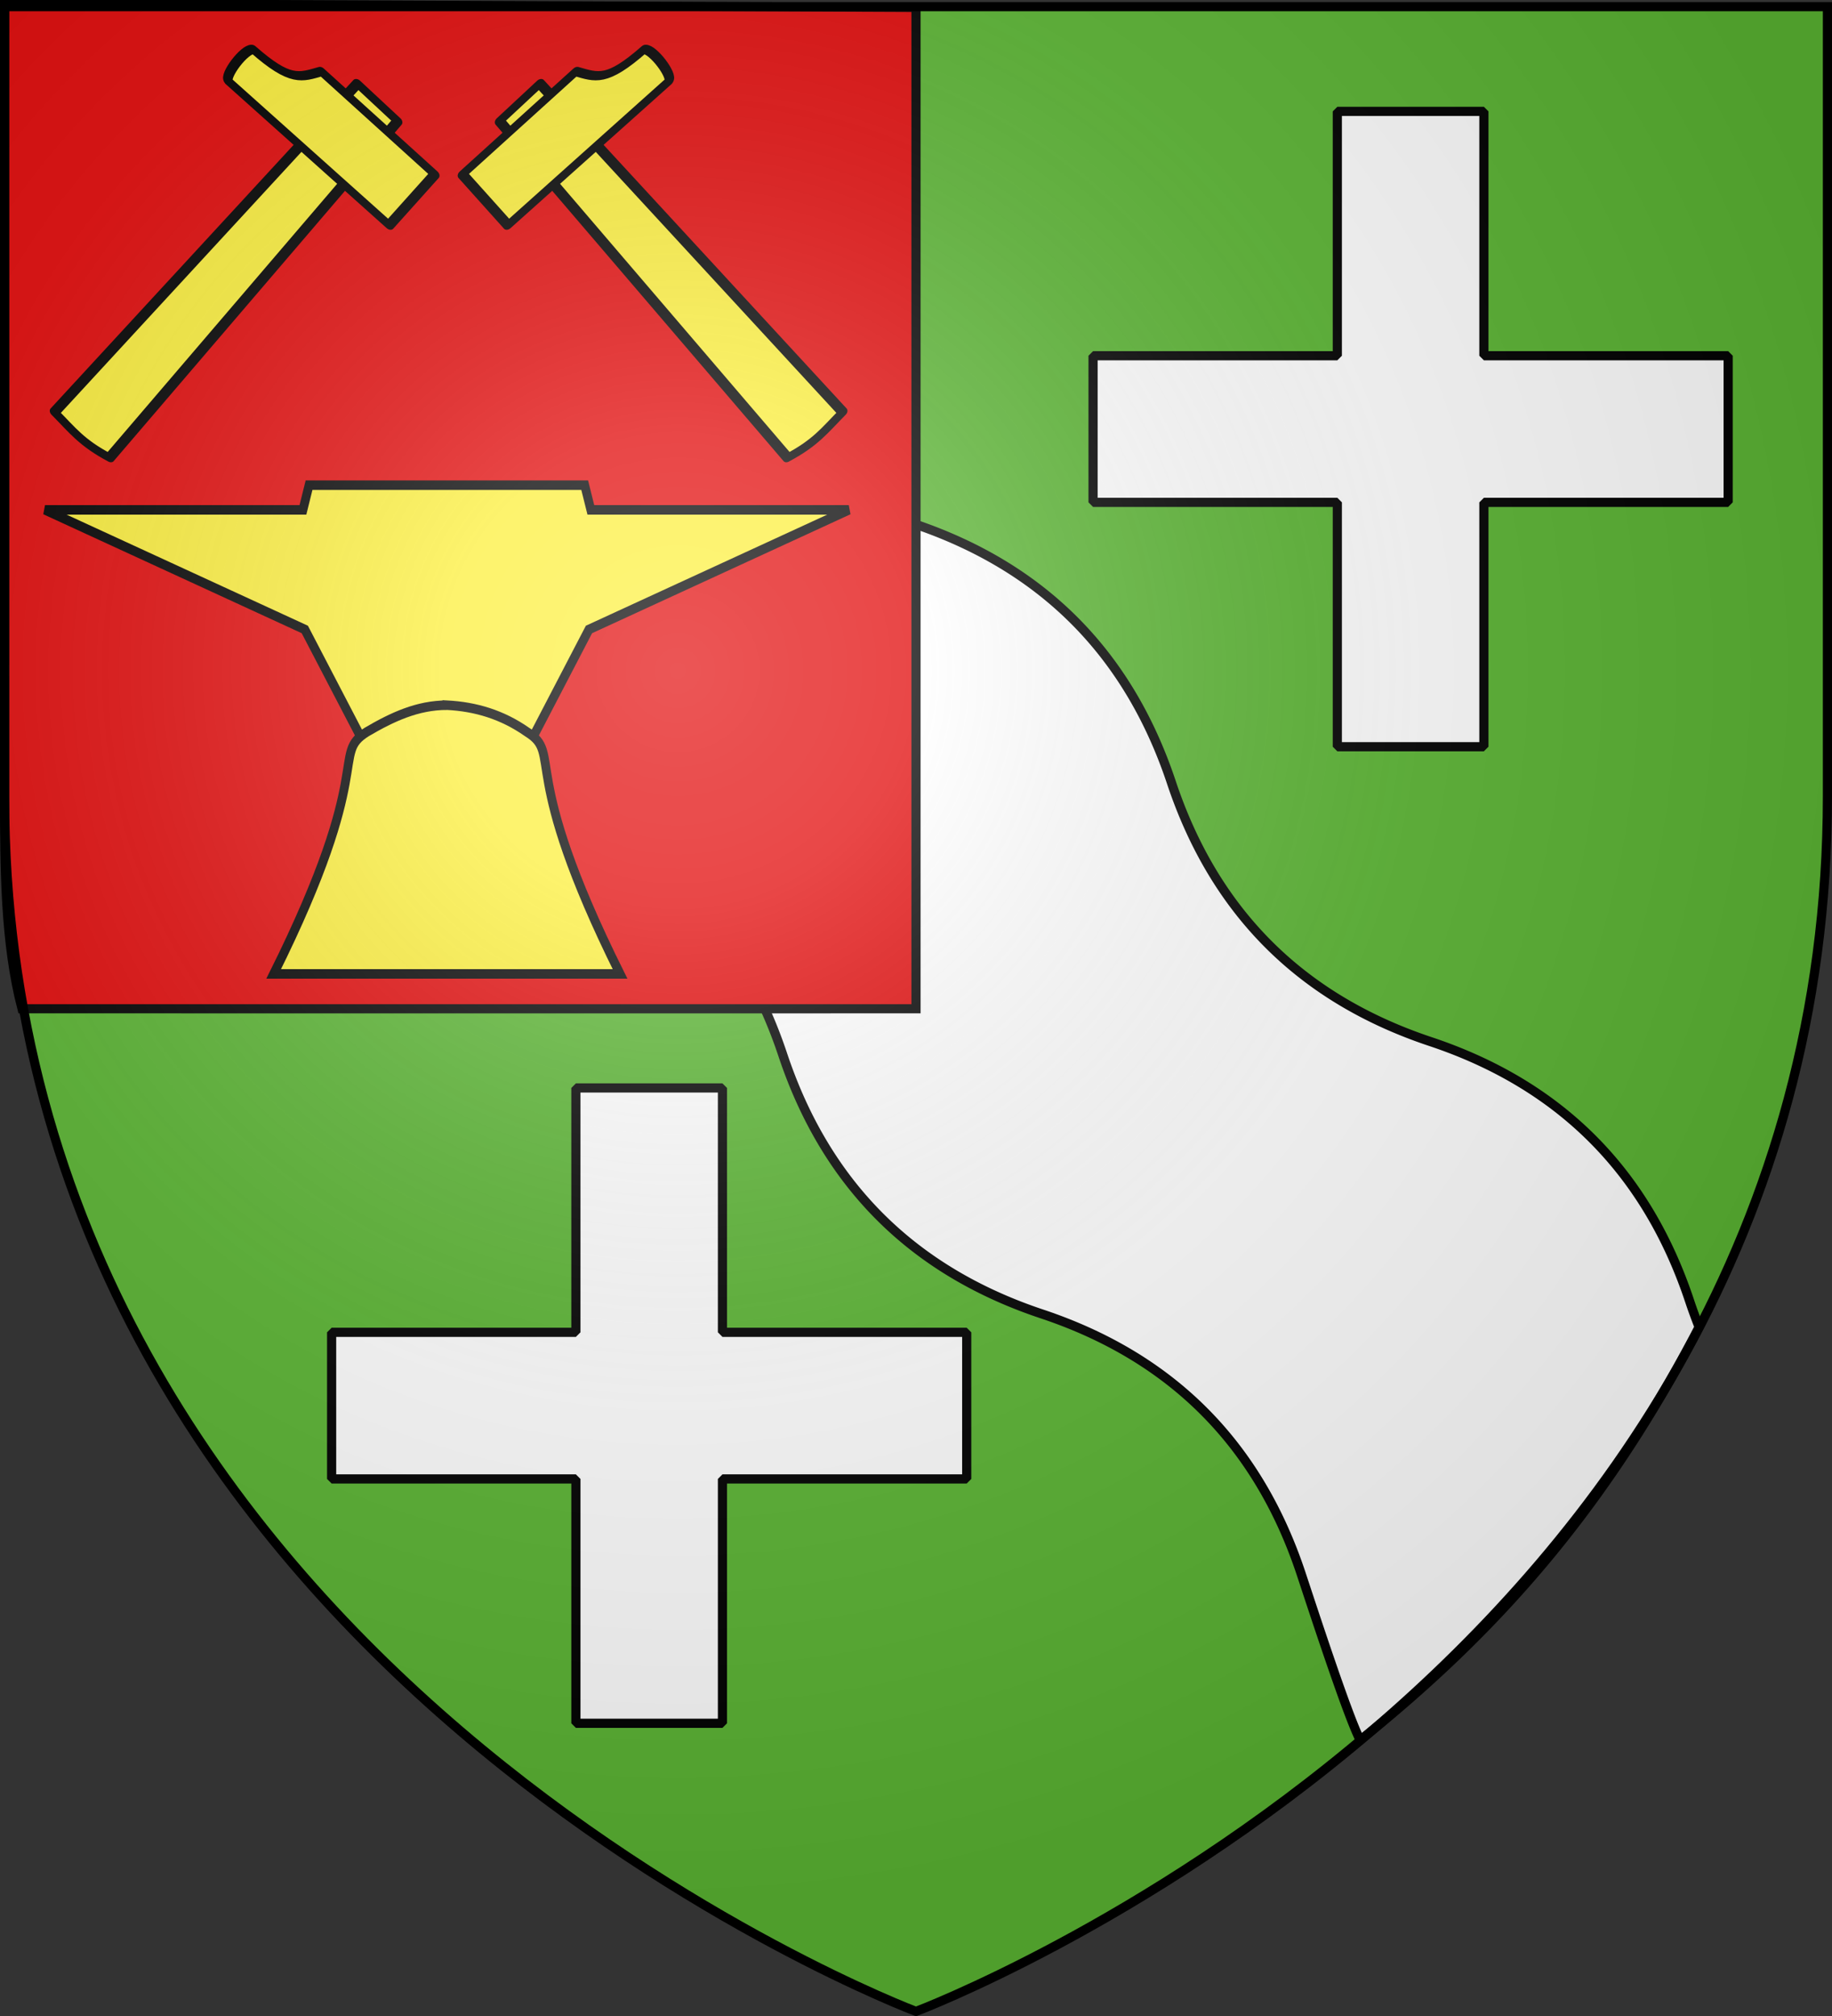<svg xmlns="http://www.w3.org/2000/svg" xmlns:xlink="http://www.w3.org/1999/xlink" width="600" height="660" version="1.0"><rect width="100%" height="100%" fill="#333333" stroke="none"/><desc>Flag of Canton of Valais (Wallis)</desc><defs><radialGradient xlink:href="#a" id="j" cx="221.445" cy="226.331" r="300" fx="221.445" fy="226.331" gradientTransform="matrix(1.353 0 0 1.349 -77.63 -85.747)" gradientUnits="userSpaceOnUse"/><linearGradient id="a"><stop offset="0" style="stop-color:white;stop-opacity:.314"/><stop offset=".19" style="stop-color:white;stop-opacity:.251"/><stop offset=".6" style="stop-color:#6b6b6b;stop-opacity:.125"/><stop offset="1" style="stop-color:black;stop-opacity:.125"/></linearGradient></defs><g style="display:inline"><path d="M300 658.5s298.5-112.32 298.5-397.772V2.176H1.5v258.552C1.5 546.18 300 658.5 300 658.5" style="fill:#5ab532;fill-opacity:1;fill-rule:evenodd;stroke:none;stroke-width:1px;stroke-linecap:butt;stroke-linejoin:miter;stroke-opacity:1"/><g style="display:inline"><g style="display:inline"><path d="M1.5 1.002v89.35l.297.1c42.435 14.148 70.713 42.426 84.861 84.852 14.139 42.426 42.426 70.713 84.852 84.852 42.426 14.148 70.704 42.426 84.852 84.86 14.139 42.427 42.426 70.704 84.852 84.853 42.426 14.139 70.713 42.426 84.853 84.852 2.856 8.57 15.417 47.259 19.428 54.675 43.562-34.951 79.471-74.563 110.989-135.221a162 162 0 0 1-3.14-8.604c-14.139-42.427-42.426-70.713-84.852-84.861-42.426-14.139-70.713-42.426-84.853-84.852-14.147-42.426-42.426-70.704-84.852-84.852-42.426-14.139-70.713-42.426-84.852-84.852-14.023-42.05-41.93-70.212-83.732-84.474H1.5v-.678" style="fill:#fff;fill-opacity:1;stroke:#000;stroke-width:3" transform="translate(0 .284)"/></g></g><path d="M692.956 873.676V545.852l-298.5-1.302v258.552c0 24.557.084 48.959 5.707 70.574 200.357.026 206.524 0 292.793 0z" style="fill:#e20909;fill-opacity:1;fill-rule:evenodd;stroke:#000;stroke-width:3;stroke-linecap:butt;stroke-linejoin:miter;stroke-miterlimit:4;stroke-opacity:1;stroke-dasharray:none;display:inline" transform="translate(-392.956 -543.427)"/><g style="fill:#fff;stroke:#000;stroke-opacity:1;stroke-width:3;stroke-miterlimit:4;stroke-dasharray:none"><path id="h" d="M361.714 402.648v80h-80v48h80v80h48v-80h80v-48h-80v-80z" style="fill:#fff;fill-opacity:1;fill-rule:evenodd;stroke:#000;stroke-width:3;stroke-linejoin:bevel;stroke-miterlimit:4;stroke-opacity:1;stroke-dasharray:none;stroke-dashoffset:10;display:inline" transform="translate(-173.103 -46.47)"/></g><use xlink:href="#h" width="600" height="660" transform="translate(249.379 -319.716)"/><g style="stroke:#000;stroke-opacity:1;stroke-width:3.328;stroke-miterlimit:4;stroke-dasharray:none"><g style="fill:#fcef3c;stroke:#000;stroke-opacity:1;stroke-width:4.44;stroke-miterlimit:4;stroke-dasharray:none"><g style="fill:#fcef3c;stroke:#000;stroke-opacity:1;stroke-width:4.44;stroke-miterlimit:4;stroke-dasharray:none"><g style="fill:#fcef3c;stroke:#000;stroke-opacity:1;stroke-width:5.463;stroke-miterlimit:4;stroke-dasharray:none"><path d="m-349.469 225.469-38.062-67.844-160.844-68.687h159.688l3.78-14.188h170.657l3.813 14.188H-50.75l-160.844 68.687-38.062 67.844z" style="fill:#fcef3c;fill-opacity:1;fill-rule:evenodd;stroke:#000;stroke-width:5.463;stroke-linecap:butt;stroke-linejoin:miter;stroke-miterlimit:4;stroke-opacity:1;stroke-dasharray:none" transform="matrix(.529 0 0 .57 304.83 116.228)"/><path d="M-299.562 201.11c-18.195.035-33.776 6.768-49.563 15.359-22.626 13.07 6.005 20.187-57.687 139h214.468c-63.692-118.813-35.03-125.93-57.656-139-15.216-9.894-31.712-14.508-49.562-15.36z" style="fill:#fcef3c;fill-opacity:1;fill-rule:evenodd;stroke:#000;stroke-width:5.463;stroke-linecap:butt;stroke-linejoin:miter;stroke-miterlimit:4;stroke-opacity:1;stroke-dasharray:none" transform="matrix(.529 0 0 .57 304.83 116.228)"/></g></g></g></g><g style="fill:#fcef3c;stroke:#000;stroke-opacity:1;stroke-width:6.023;stroke-miterlimit:4;stroke-dasharray:none"><g id="i" style="fill:#fcef3c;stroke:#000;stroke-opacity:1;stroke-width:6.023;stroke-miterlimit:4;stroke-dasharray:none"><path d="m58.571 447.362 226.232-246.131 24.126 20.417L87.758 476.225c-11.73-8.877-19.74-12.704-29.187-28.863" style="color:#000;fill:#fcef3c;fill-opacity:1;fill-rule:nonzero;stroke:#000;stroke-width:6.023;stroke-linecap:round;stroke-linejoin:round;stroke-miterlimit:4;stroke-opacity:1;stroke-dasharray:none;stroke-dashoffset:0;marker:none;visibility:visible;display:inline;overflow:visible" transform="matrix(.126 -.5 .499 -.012 27.31 184.489)"/><path d="M216.173 224.037 250.3 185.57l66.041 57.96c-4.187 14.712-7.662 21.993 13.494 41.303.24 5.591-17.957 23.623-21.368 21.49z" style="color:#000;fill:#fcef3c;fill-opacity:1;fill-rule:nonzero;stroke:#000;stroke-width:6.023;stroke-linecap:round;stroke-linejoin:round;stroke-miterlimit:4;stroke-opacity:1;stroke-dasharray:none;stroke-dashoffset:0;marker:none;visibility:visible;display:inline;overflow:visible" transform="matrix(.126 -.5 .499 -.012 27.31 184.489)"/></g></g><use xlink:href="#i" width="600" height="660" transform="matrix(-1 0 0 1 293.85 0)"/></g><path d="M300 658.5s298.5-112.32 298.5-397.772V2.176H1.5v258.552C1.5 546.18 300 658.5 300 658.5" style="opacity:1;fill:url(#j);fill-opacity:1;fill-rule:evenodd;stroke:none;stroke-width:1px;stroke-linecap:butt;stroke-linejoin:miter;stroke-opacity:1"/><path d="M300 658.5S1.5 546.18 1.5 260.728V2.176h597v258.552C598.5 546.18 300 658.5 300 658.5z" style="opacity:1;fill:none;fill-opacity:1;fill-rule:evenodd;stroke:#000;stroke-width:3;stroke-linecap:butt;stroke-linejoin:miter;stroke-miterlimit:4;stroke-dasharray:none;stroke-opacity:1"/></svg>